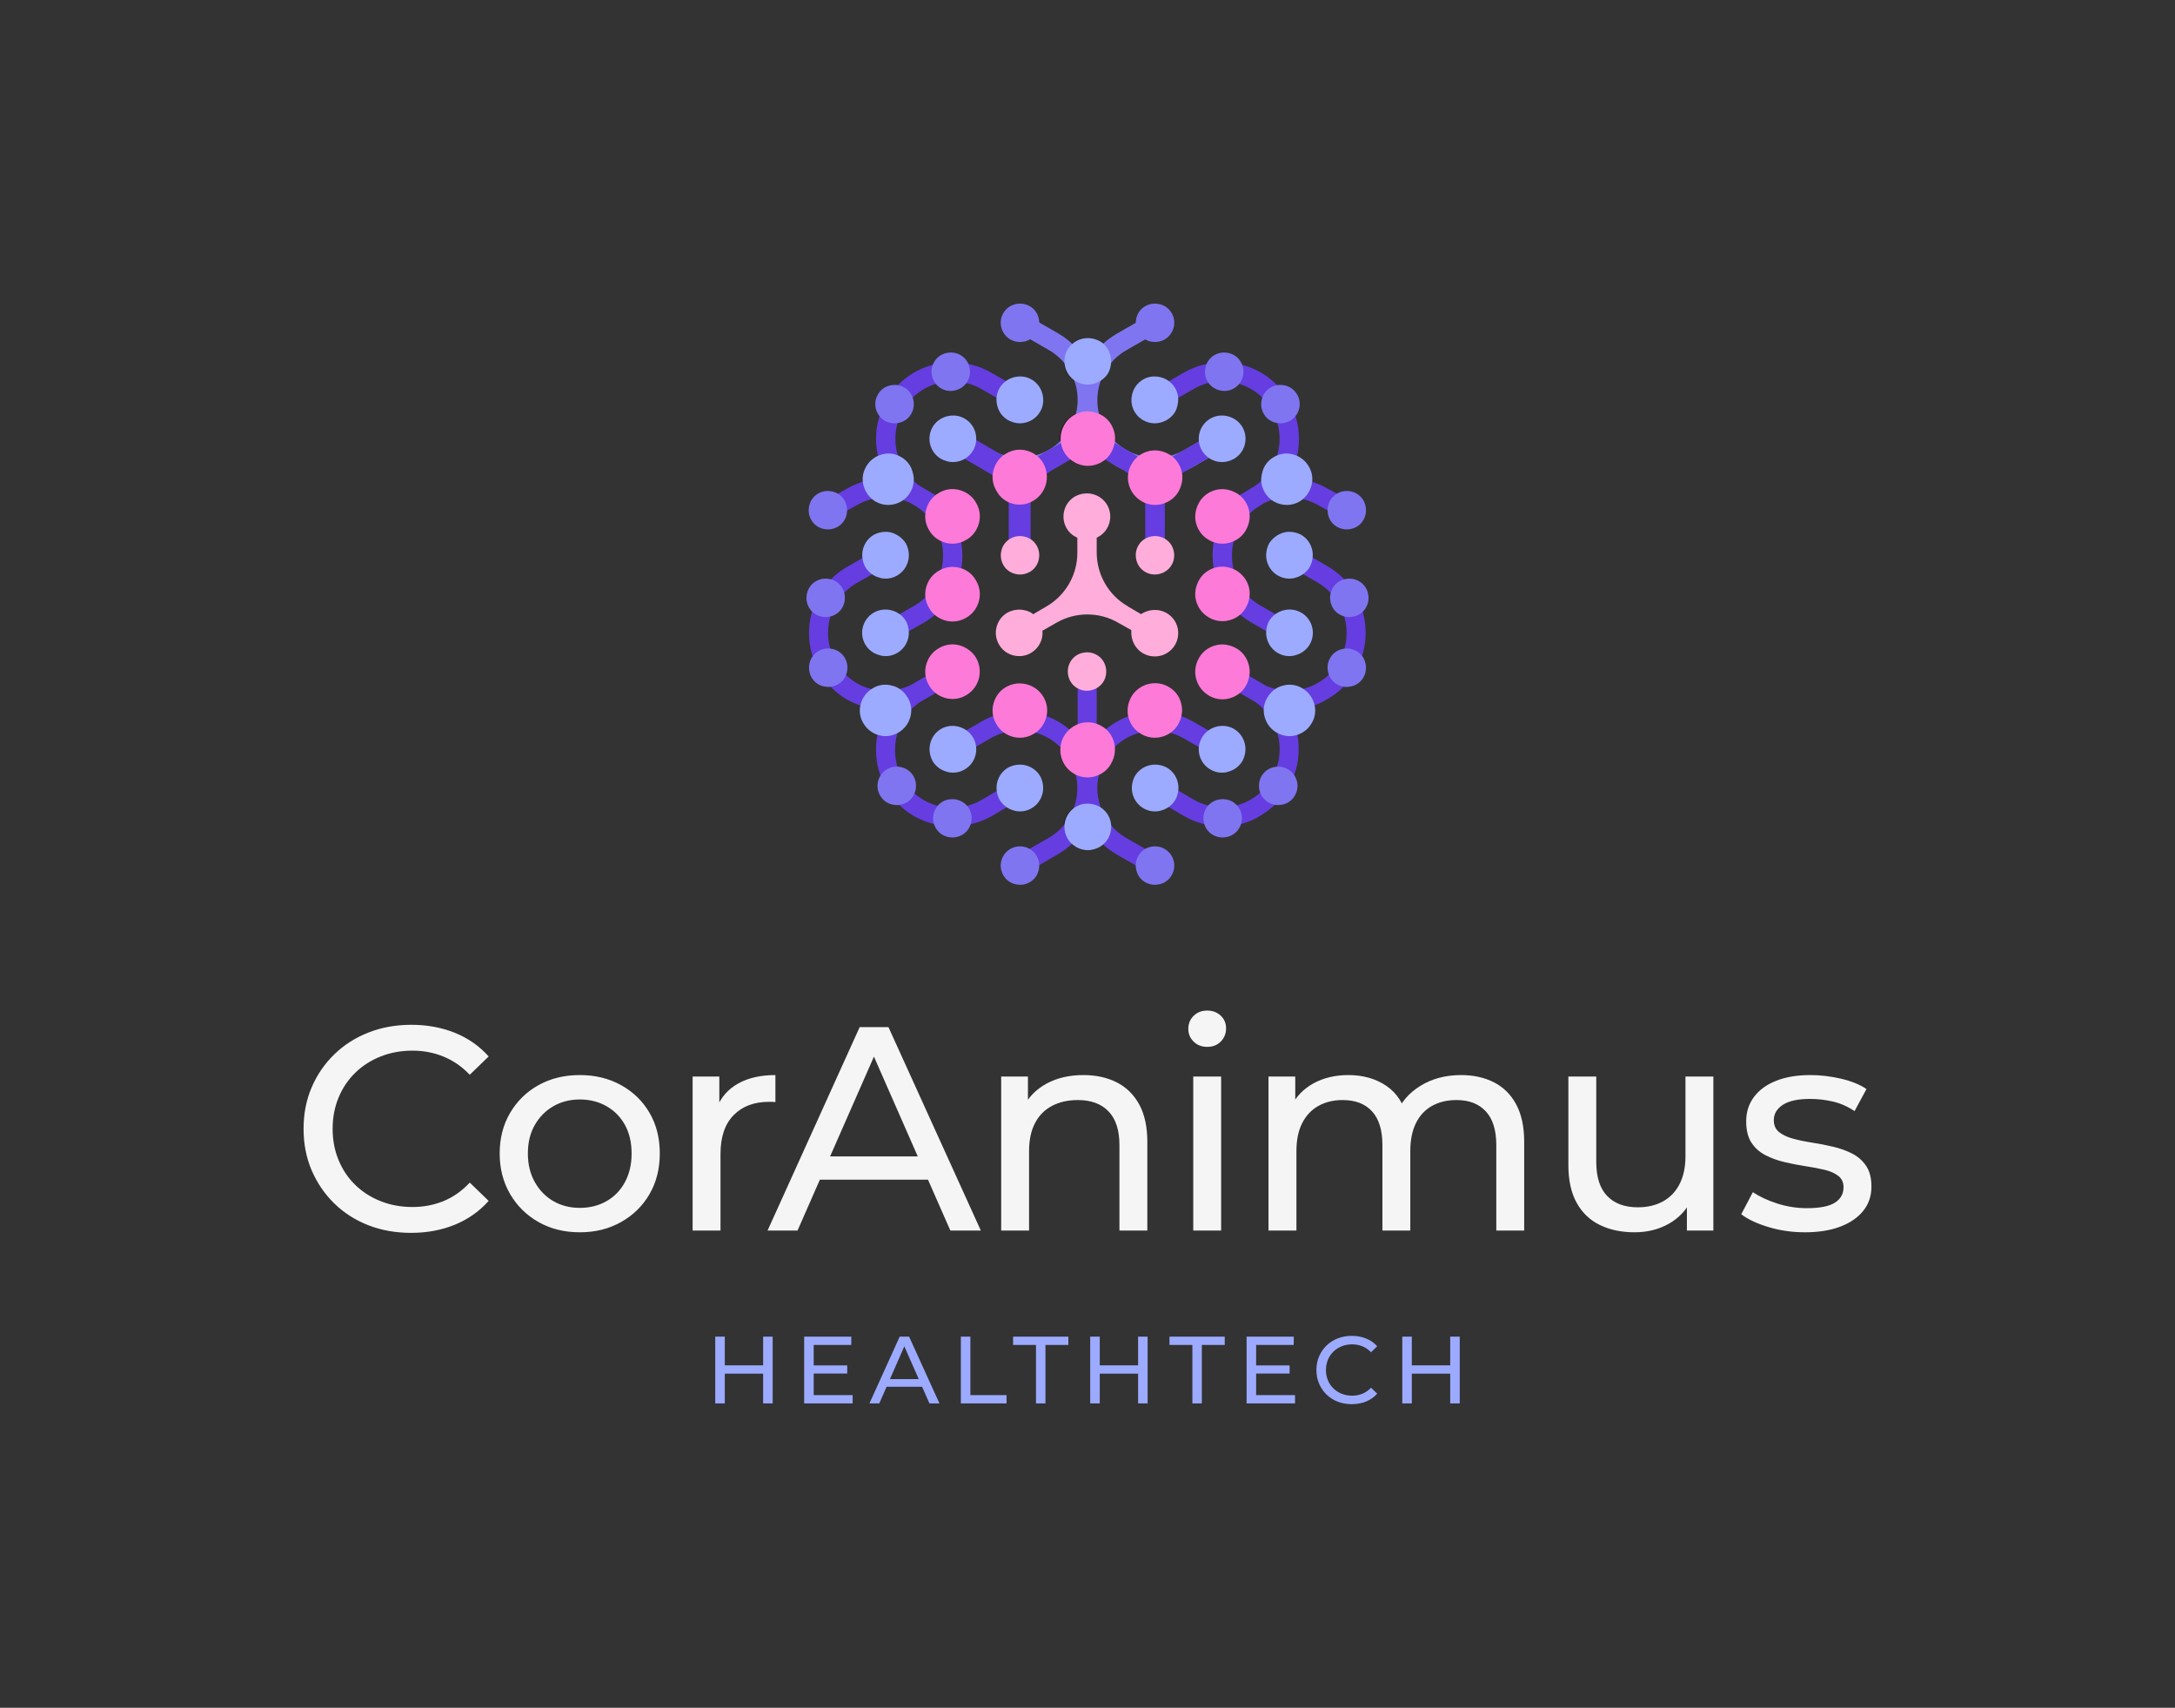 <svg xmlns="http://www.w3.org/2000/svg" viewBox="36.735 90.625 501.53 393.75"><rect x="36.735" y="90.625" width="501.53" height="393.75" fill="#333333" stroke="none"/> <svg xmlns="http://www.w3.org/2000/svg" xmlns:xlink="http://www.w3.org/1999/xlink" version="1.1" id="Layer_1" x="222.697" y="160.625" viewBox="46.2 50.1 177 183" xml:space="preserve" height="134" width="129.607" preserveAspectRatio="xMinYMin" enable-background="new 0 0 800 600" style="overflow: visible;"><path class="st0" d="M132.7,75.3c0.6,0.2,1.3,0.3,1.9,0.3c1.3,0,2.5-0.3,3.7-1c3.5-2,4.7-6.5,2.7-10c-1-1.7-2.6-2.9-4.5-3.4  c-1.9-0.5-3.9-0.2-5.6,0.7s-2.9,2.6-3.4,4.5c-0.5,1.9-0.2,3.9,0.7,5.6C129.2,73.6,130.8,74.8,132.7,75.3z" style="fill: #231F20;"></path><path class="st0" d="M138.2,208.5c-1.7-1-3.7-1.2-5.6-0.7c-1.9,0.5-3.5,1.7-4.5,3.4c-2,3.5-0.8,8,2.7,10c1.1,0.6,2.4,1,3.7,1  c2.6,0,5.1-1.4,6.4-3.7C143,215,141.8,210.5,138.2,208.5z" style="fill: #231F20;"></path><path class="st0" d="M130.3,183.1c-4.1,2.4-5.5,7.6-3.1,11.8c1.1,2,3,3.4,5.2,4c0.7,0.2,1.5,0.3,2.2,0.3c1.5,0,3-0.4,4.3-1.2  c4.1-2.4,5.5-7.6,3.1-11.8C139.7,182.1,134.4,180.7,130.3,183.1z" style="fill: #231F20;"></path><path class="st0" d="M132.3,100.9c0.7,0.2,1.5,0.3,2.2,0.3c1.5,0,3-0.4,4.3-1.2c4.1-2.4,5.5-7.6,3.1-11.8c-1.1-2-3-3.4-5.2-4  c-2.2-0.6-4.5-0.3-6.5,0.9s-3.4,3-4,5.2s-0.3,4.5,0.9,6.5C128.3,98.9,130.1,100.3,132.3,100.9z" style="fill: #231F20;"></path><path class="st1" d="M113.4,104.6c-4.2,0-8.4-1.1-12.1-3.3l-10.5-6.1l3-5.2l10.5,6.1c5.7,3.3,12.7,3.3,18.3,0c5.6-3.3,9-9.3,9-15.7  c0-6.5-3.5-12.5-9.1-15.7l-10.6-6.1l3-5.2l10.6,6.1c7.4,4.3,12.1,12.3,12.1,20.9c0,8.5-4.6,16.5-11.9,20.8  C121.9,103.5,117.6,104.6,113.4,104.6z" style="fill: #8075F0;"></path><path class="st2" d="M72.6,156.5l-3-5.2l10.6-6.1c5.6-3.2,9-9.3,9-15.7l0-0.3c0-6.4-3.5-12.3-9-15.6l-0.1-0.1  c-7.4-4.3-12-12.3-12-20.8c0-8.6,4.6-16.6,12-20.9c7.4-4.3,16.7-4.3,24.2,0l10.6,6.1l-3,5.2l-10.6-6.1c-5.6-3.2-12.6-3.2-18.1,0  c-5.6,3.2-9,9.2-9,15.7c0,6.5,3.5,12.4,9,15.7l0.1,0.1c7.4,4.3,11.9,12.2,12,20.7l0,0.3c0,8.6-4.6,16.6-12,21L72.6,156.5z" style="fill: #653DE1;"></path><path class="st2" d="M92.2,214.7c-4.2,0-8.3-1.1-12.1-3.2c-7.4-4.3-12-12.2-12-20.8v-0.3c0-8.5,4.6-16.5,11.9-20.7l10.6-6.2l3,5.2  l-10.6,6.2c-5.5,3.2-8.9,9.2-8.9,15.6v0.3c0,6.4,3.4,12.4,9,15.6c5.6,3.3,12.6,3.2,18.2,0l10.6-6.2l3,5.2l-10.6,6.2  C100.6,213.6,96.4,214.7,92.2,214.7z" style="fill: #653DE1;"></path><path class="st2" d="M114.9,229.6l-3-5.2l10.6-6.1c5.6-3.2,9-9.2,9-15.7c0-6.5-3.5-12.5-9.1-15.7c-5.6-3.2-12.5-3.2-18.1,0  l-10.6,6.1l-3-5.2l10.6-6.1c7.4-4.3,16.6-4.3,24-0.1c7.5,4.3,12.2,12.3,12.2,20.9c0,8.6-4.6,16.6-12,20.9L114.9,229.6z" style="fill: #653DE1;"></path><path class="st2" d="M71.1,178c-4.2,0-8.3-1.1-12.1-3.2c-7.4-4.3-12-12.3-12-20.9c0-8.7,4.6-16.7,12-20.9l10.6-6.1l3,5.2L62,138.1  c-5.6,3.2-9,9.2-9,15.7c0,6.5,3.5,12.5,9,15.8c5.6,3.2,12.6,3.2,18.2,0l9.1-5.3l3,5.2l-9.1,5.3C79.5,176.9,75.3,178,71.1,178z" style="fill: #653DE1;"></path><path class="st2" d="M90.7,119.7l-10.4-6.1c-5.7-3.3-12.7-3.3-18.3,0l-7.5,4.1l-2.9-5.3l7.5-4.1c7.5-4.3,16.8-4.3,24.3,0.1l10.4,6.1  L90.7,119.7z" style="fill: #653DE1;"></path><path class="st2" d="M116.9,129.4h-7v-15.9c0-4-2.1-7.7-5.6-9.7l-12.2-7.1l3.5-6l12.2,7.1c5.6,3.2,9,9.3,9,15.7V129.4z" style="fill: #653DE1;"></path><path class="st2" d="M116.4,127.7h-6v-12.8c0-7.3,3.9-14,10.2-17.6l12.6-7.3l3,5.2l-12.6,7.3c-4.4,2.6-7.2,7.3-7.2,12.5V127.7z" style="fill: #653DE1;"></path><path class="st1" d="M156,104.6c-4.2,0-8.5-1.1-12.2-3.3c-7.4-4.3-12-12.3-12-20.8c0-8.6,4.6-16.6,12.1-20.9l10.6-6.1l3,5.2  l-10.6,6.1c-5.6,3.2-9.1,9.2-9.1,15.7c0,6.4,3.4,12.4,9,15.6c5.7,3.3,12.7,3.4,18.4,0.1l10.5-6.1l3,5.2l-10.5,6.1  C164.4,103.6,160.2,104.6,156,104.6z" style="fill: #8075F0;"></path><path class="st2" d="M196.7,156.5l-10.6-6.1c-7.4-4.3-12-12.4-12-21l0-0.3c0-8.5,4.6-16.4,12-20.7l0.1-0.1c5.5-3.2,9-9.2,9-15.6  c0-6.5-3.4-12.5-9-15.7c-5.6-3.2-12.5-3.3-18.1,0l-10.6,6.1l-3-5.2l10.6-6.1c7.5-4.3,16.7-4.3,24.2,0c7.4,4.3,12,12.3,12,20.9  c0,8.6-4.6,16.5-12,20.8l-0.1,0.1c-5.5,3.2-9,9.2-9,15.6l0,0.3c0,6.5,3.4,12.5,9,15.7l10.6,6.1L196.7,156.5z" style="fill: #653DE1;"></path><path class="st2" d="M177.2,214.7c-4.2,0-8.4-1.1-12.2-3.3l-10.6-6.2l3-5.2l10.6,6.2c5.6,3.3,12.6,3.3,18.2,0c5.5-3.2,9-9.2,9-15.6  v-0.3c0-6.4-3.4-12.3-8.9-15.6l-10.6-6.2l3-5.2l10.6,6.2c7.3,4.3,11.9,12.2,11.9,20.7v0.3c0,8.5-4.6,16.5-12,20.8  C185.6,213.6,181.4,214.7,177.2,214.7z" style="fill: #653DE1;"></path><path class="st2" d="M154.4,229.6l-10.6-6.1c-7.4-4.3-12-12.3-12-20.9c0-8.6,4.7-16.7,12.2-20.9c7.5-4.3,16.7-4.2,24.1,0.1l10.6,6.1  l-3,5.2L165,187c-5.6-3.2-12.5-3.2-18-0.1c-5.7,3.2-9.2,9.3-9.2,15.7c0,6.4,3.5,12.5,9,15.7l10.6,6.1L154.4,229.6z" style="fill: #653DE1;"></path><path class="st2" d="M198.3,178c-4.2,0-8.4-1.1-12.2-3.3l-9.1-5.3l3-5.2l9.1,5.3c5.6,3.3,12.6,3.3,18.2,0c5.6-3.2,9-9.2,9-15.7  c0-6.5-3.5-12.5-9-15.8l-10.6-6.1l3-5.2l10.6,6.1c7.4,4.3,12,12.3,12,20.9c0,8.7-4.6,16.7-12,20.9C206.6,176.9,202.5,178,198.3,178z  " style="fill: #653DE1;"></path><path class="st2" d="M178.6,119.7l-3-5.2l10.4-6.1c7.5-4.4,16.9-4.4,24.4,0l7.4,4l-2.9,5.3l-7.5-4.1c-5.7-3.3-12.8-3.3-18.4,0  L178.6,119.7z" style="fill: #653DE1;"></path><path class="st2" d="M158.9,129.4h-6v-15.9c0-6.3,3.4-12.1,8.8-15.3L174,91l3,5.2l-12.2,7.1c-3.6,2.1-5.8,6-5.8,10.1V129.4z" style="fill: #653DE1;"></path><path class="st2" d="M159,127.7h-6v-12.8c0-5.1-2.8-9.9-7.2-12.5l-12.6-7.3l3-5.2l12.6,7.3c6.3,3.6,10.2,10.4,10.2,17.6V127.7z" style="fill: #653DE1;"></path><path class="st3" d="M94.4,108.8c-2.2-0.6-4.5-0.3-6.5,0.9c-2,1.1-3.4,3-4,5.2c-0.6,2.2-0.3,4.5,0.9,6.5c1.1,2,3,3.4,5.2,4  c0.7,0.2,1.5,0.3,2.2,0.3c1.5,0,3-0.4,4.3-1.2c2-1.1,3.4-3,4-5.2c0.6-2.2,0.3-4.5-0.9-6.5C98.5,110.8,96.6,109.4,94.4,108.8z" style="fill: #FD7AD8;"></path><path class="st3" d="M94.4,133.3c-2.2-0.6-4.5-0.3-6.5,0.9c-2,1.1-3.4,3-4,5.2c-0.6,2.2-0.3,4.5,0.9,6.5c1.1,2,3,3.4,5.2,4  c0.7,0.2,1.5,0.3,2.2,0.3c1.5,0,3-0.4,4.3-1.2c2-1.1,3.4-3,4-5.2c0.6-2.2,0.3-4.5-0.9-6.5C98.5,135.3,96.6,133.8,94.4,133.3z" style="fill: #FD7AD8;"></path><path class="st3" d="M94.4,157.7c-2.2-0.6-4.5-0.3-6.5,0.9c-2,1.1-3.4,3-4,5.2c-0.6,2.2-0.3,4.5,0.9,6.5c1.1,2,3,3.4,5.2,4  c0.7,0.2,1.5,0.3,2.2,0.3c1.5,0,3-0.4,4.3-1.2c4.1-2.4,5.5-7.6,3.1-11.8C98.5,159.8,96.6,158.3,94.4,157.7z" style="fill: #FD7AD8;"></path><path class="st3" d="M111.1,113.1c0.7,0.2,1.5,0.3,2.2,0.3c1.5,0,3-0.4,4.3-1.2c4.1-2.4,5.5-7.6,3.2-11.8c-1.1-2-3-3.4-5.2-4  c-2.2-0.6-4.5-0.3-6.5,0.9c-2,1.1-3.4,3-4,5.2c-0.6,2.2-0.3,4.5,0.9,6.5C107.1,111.1,108.9,112.5,111.1,113.1z" style="fill: #FD7AD8;"></path><path class="st3" d="M109.1,170.8c-2,1.1-3.4,3-4,5.2c-0.6,2.2-0.3,4.5,0.9,6.5c1.1,2,3,3.4,5.2,4c0.7,0.2,1.5,0.3,2.2,0.3  c1.5,0,3-0.4,4.3-1.2c2-1.1,3.4-3,4-5.2c0.6-2.2,0.3-4.5-0.9-6.5C118.4,169.9,113.2,168.5,109.1,170.8z" style="fill: #FD7AD8;"></path><path class="st4" d="M115,123.5c-1.6-0.4-3.2-0.2-4.6,0.6c-1.4,0.8-2.4,2.1-2.8,3.7c-0.4,1.6-0.2,3.2,0.6,4.6c1.1,2,3.2,3,5.3,3  c1,0,2.1-0.3,3-0.8c1.4-0.8,2.4-2.1,2.8-3.7c0.4-1.6,0.2-3.2-0.6-4.6C117.9,124.9,116.6,123.9,115,123.5z" style="fill: #FFADDA;"></path><path class="st3" d="M172.9,124.5c1.3,0.8,2.8,1.2,4.3,1.2c0.8,0,1.5-0.1,2.2-0.3c2.2-0.6,4.1-2,5.2-4c1.1-2,1.5-4.3,0.9-6.5  c-0.6-2.2-2-4.1-4-5.2c-2-1.1-4.3-1.5-6.5-0.9c-2.2,0.6-4.1,2-5.2,4c-1.1,2-1.5,4.3-0.9,6.5C169.5,121.5,170.9,123.4,172.9,124.5z" style="fill: #FD7AD8;"></path><path class="st3" d="M181.5,134.1c-2-1.1-4.3-1.5-6.5-0.9c-2.2,0.6-4.1,2-5.2,4c-1.1,2-1.5,4.3-0.9,6.5c0.6,2.2,2,4.1,4,5.2  c1.3,0.8,2.8,1.2,4.3,1.2c0.8,0,1.5-0.1,2.2-0.3c2.2-0.6,4.1-2,5.2-4c1.1-2,1.5-4.3,0.9-6.5C184.9,137.1,183.5,135.3,181.5,134.1z" style="fill: #FD7AD8;"></path><path class="st3" d="M181.5,158.6c-2-1.1-4.3-1.5-6.5-0.9c-2.2,0.6-4.1,2-5.2,4c-2.4,4.1-1,9.4,3.1,11.8c1.3,0.8,2.8,1.2,4.3,1.2  c0.7,0,1.5-0.1,2.2-0.3c2.2-0.6,4.1-2,5.2-4c1.1-2,1.5-4.3,0.9-6.5C184.9,161.6,183.5,159.7,181.5,158.6z" style="fill: #FD7AD8;"></path><path class="st3" d="M130.5,100c1.3,0.8,2.8,1.2,4.3,1.2c0.8,0,1.5-0.1,2.2-0.3c2.2-0.6,4.1-2,5.2-4c1.1-2,1.5-4.3,0.9-6.5  s-2-4.1-4-5.2s-4.3-1.5-6.5-0.9c-2.2,0.6-4.1,2-5.2,4C125,92.4,126.4,97.7,130.5,100z" style="fill: #FD7AD8;"></path><path class="st3" d="M151.7,112.3c1.3,0.8,2.8,1.2,4.3,1.2c0.7,0,1.5-0.1,2.2-0.3c2.2-0.6,4.1-2,5.2-4c1.1-2,1.5-4.3,0.9-6.5  c-0.6-2.2-2-4.1-4-5.2c-2-1.1-4.3-1.5-6.5-0.9c-2.2,0.6-4.1,2-5.2,4C146.2,104.6,147.6,109.9,151.7,112.3z" style="fill: #FD7AD8;"></path><path class="st3" d="M160.3,170.8c-4.1-2.4-9.4-1-11.8,3.1c-1.1,2-1.5,4.3-0.9,6.5c0.6,2.2,2,4.1,4,5.2c1.3,0.8,2.8,1.2,4.3,1.2  c0.8,0,1.5-0.1,2.2-0.3c2.2-0.6,4.1-2,5.2-4c1.1-2,1.5-4.3,0.9-6.5C163.7,173.8,162.3,172,160.3,170.8z" style="fill: #FD7AD8;"></path><path class="st4" d="M159,124.1c-1.4-0.8-3-1-4.6-0.6c-1.6,0.4-2.9,1.4-3.7,2.8c-0.8,1.4-1,3-0.6,4.6c0.4,1.6,1.4,2.9,2.8,3.7  c1,0.6,2,0.8,3,0.8c2.1,0,4.2-1.1,5.3-3c0.8-1.4,1-3,0.6-4.6C161.4,126.2,160.4,124.9,159,124.1z" style="fill: #FFADDA;"></path><path class="st4" d="M149.5,157.5c1.3,2.3,3.7,3.7,6.4,3.7c1.3,0,2.5-0.3,3.7-1c3.5-2,4.7-6.5,2.7-10c-1-1.7-2.6-2.9-4.5-3.4   c-1.9-0.5-3.9-0.2-5.6,0.7c-0.2,0.1-0.4,0.2-0.6,0.4l-4.1-2.4c0,0,0,0,0,0l-0.1-0.1c-6-3.4-9.7-9.8-9.8-16.7l0-0.3c0,0,0,0,0,0   l0-4.6c0.2-0.1,0.4-0.2,0.6-0.3c3.5-2,4.7-6.5,2.7-10c-1-1.7-2.6-2.9-4.5-3.4c-1.9-0.5-3.9-0.2-5.6,0.7c-3.5,2-4.7,6.5-2.7,10   c0.8,1.4,2,2.4,3.4,3l0,4.6c0.1,7-3.7,13.6-9.8,17.1l-4.1,2.4c-0.7-0.6-1.6-1-2.5-1.2c-1.9-0.5-3.9-0.2-5.6,0.7   c-3.5,2-4.7,6.5-2.7,10c1.3,2.3,3.7,3.7,6.4,3.7c1.3,0,2.5-0.3,3.7-1c2.5-1.5,3.9-4.2,3.6-7l4.4-2.5c6-3.5,13.5-3.5,19.5,0l4.1,2.3   C148.4,154.5,148.7,156.1,149.5,157.5z" style="fill: #FFADDA;"></path><rect x="131.6" y="165.9" class="st2" width="6" height="24.6" style="fill: #653DE1;"></rect><path class="st5" d="M109.7,86.8c1.1,0.6,2.4,1,3.7,1c2.6,0,5.1-1.4,6.4-3.7c1-1.7,1.2-3.7,0.7-5.6c-0.5-1.9-1.7-3.5-3.4-4.5   c-1.7-1-3.7-1.2-5.6-0.7c-1.9,0.5-3.5,1.7-4.5,3.4c-1,1.7-1.2,3.7-0.7,5.6C106.8,84.3,108,85.8,109.7,86.8z" style="fill: #9CABFF;"></path><path class="st5" d="M88.6,99c1.1,0.6,2.4,1,3.7,1c2.6,0,5.1-1.4,6.4-3.7c2-3.5,0.8-8-2.7-10c-1.7-1-3.7-1.2-5.6-0.7   c-1.9,0.5-3.5,1.7-4.5,3.4C83.9,92.5,85.1,97,88.6,99z" style="fill: #9CABFF;"></path><path class="st5" d="M76,98.4c-1.9-1.1-4-1.4-6.1-0.8c-2.1,0.6-3.8,1.9-4.9,3.8c-1.1,1.9-1.4,4-0.8,6.1c0.6,2.1,1.9,3.8,3.7,4.9   c1.2,0.7,2.6,1.1,4,1.1c2.9,0,5.6-1.5,7-4c1.1-1.9,1.4-4,0.8-6.1C79.2,101.2,77.9,99.5,76,98.4z" style="fill: #9CABFF;"></path><path class="st5" d="M115.3,195.5c-1.9-0.5-3.9-0.2-5.6,0.7c-1.7,1-2.9,2.6-3.4,4.5c-0.5,1.9-0.2,3.9,0.7,5.6   c1,1.7,2.6,2.9,4.5,3.4c0.6,0.2,1.3,0.3,1.9,0.3c1.3,0,2.5-0.3,3.7-1c1.7-1,2.9-2.6,3.4-4.5c0.5-1.9,0.2-3.9-0.7-5.6   C118.8,197.2,117.2,196,115.3,195.5z" style="fill: #9CABFF;"></path><path class="st5" d="M88.6,184c-1.7,1-2.9,2.6-3.4,4.5c-0.5,1.9-0.2,3.9,0.7,5.6c1,1.7,2.6,2.9,4.5,3.4c0.6,0.2,1.3,0.3,1.9,0.3   c1.3,0,2.5-0.3,3.7-1c3.5-2,4.7-6.5,2.7-10S92.1,182,88.6,184z" style="fill: #9CABFF;"></path><path class="st5" d="M73.2,170.4c-2.1-0.6-4.3-0.3-6.1,0.8c-1.9,1.1-3.2,2.8-3.8,4.9c-0.6,2.1-0.3,4.3,0.8,6.1   c1.1,1.9,2.8,3.2,4.9,3.8c0.7,0.2,1.4,0.3,2.1,0.3c1.4,0,2.8-0.4,4-1.1c1.9-1.1,3.2-2.8,3.8-4.9c0.6-2.1,0.3-4.3-0.8-6.1   C77,172.3,75.3,170.9,73.2,170.4z" style="fill: #9CABFF;"></path><path class="st5" d="M67.4,147.4c-3.5,2-4.7,6.5-2.7,10c1,1.7,2.6,2.9,4.5,3.4c0.6,0.2,1.3,0.3,1.9,0.3c1.3,0,2.5-0.3,3.7-1   c1.7-1,2.9-2.6,3.4-4.5c0.5-1.9,0.2-3.9-0.7-5.6C75.4,146.6,70.9,145.4,67.4,147.4z" style="fill: #9CABFF;"></path><path class="st5" d="M73,122.2c-1.9-0.5-3.9-0.2-5.6,0.7c-1.7,1-2.9,2.6-3.4,4.5c-0.5,1.9-0.2,3.9,0.7,5.6c1,1.7,2.6,2.9,4.5,3.4   c0.6,0.2,1.3,0.3,1.9,0.3c1.3,0,2.5-0.3,3.7-1c1.7-1,2.9-2.6,3.4-4.5c0.5-1.9,0.2-3.9-0.7-5.6C76.5,124,74.9,122.8,73,122.2z" style="fill: #9CABFF;"></path><path class="st5" d="M136.7,75.3c-0.6,0.2-1.3,0.3-1.9,0.3c-1.3,0-2.5-0.3-3.7-1c-3.5-2-4.7-6.5-2.7-10c1-1.7,2.6-2.9,4.5-3.4   c1.9-0.5,3.9-0.2,5.6,0.7s2.9,2.6,3.4,4.5c0.5,1.9,0.2,3.9-0.7,5.6C140.2,73.6,138.6,74.8,136.7,75.3z" style="fill: #9CABFF;"></path><path class="st5" d="M159.6,86.8c-1.1,0.6-2.4,1-3.7,1c-2.6,0-5.1-1.4-6.4-3.7c-1-1.7-1.2-3.7-0.7-5.6c0.5-1.9,1.7-3.5,3.4-4.5   c1.7-1,3.7-1.2,5.6-0.7c1.9,0.5,3.5,1.7,4.5,3.4c1,1.7,1.2,3.7,0.7,5.6C162.6,84.3,161.3,85.8,159.6,86.8z" style="fill: #9CABFF;"></path><path class="st5" d="M180.8,99c-1.1,0.6-2.4,1-3.7,1c-2.6,0-5.1-1.4-6.4-3.7c-2-3.5-0.8-8,2.7-10c1.7-1,3.7-1.2,5.6-0.7   c1.9,0.5,3.5,1.7,4.5,3.4C185.5,92.5,184.3,97,180.8,99z" style="fill: #9CABFF;"></path><path class="st5" d="M193.4,98.4c1.9-1.1,4-1.4,6.1-0.8c2.1,0.6,3.8,1.9,4.9,3.8c1.1,1.9,1.4,4,0.8,6.1c-0.6,2.1-1.9,3.8-3.7,4.9   c-1.2,0.7-2.6,1.1-4,1.1c-2.9,0-5.6-1.5-7-4c-1.1-1.9-1.4-4-0.8-6.1C190.2,101.2,191.5,99.5,193.4,98.4z" style="fill: #9CABFF;"></path><path class="st5" d="M131.1,208.5c1.7-1,3.7-1.2,5.6-0.7c1.9,0.5,3.5,1.7,4.5,3.4c2,3.5,0.8,8-2.7,10c-1.1,0.6-2.4,1-3.7,1   c-2.6,0-5.1-1.4-6.4-3.7C126.4,215,127.6,210.5,131.1,208.5z" style="fill: #9CABFF;"></path><path class="st5" d="M154.1,195.5c1.9-0.5,3.9-0.2,5.6,0.7c1.7,1,2.9,2.6,3.4,4.5c0.5,1.9,0.2,3.9-0.7,5.6c-1,1.7-2.6,2.9-4.5,3.4   c-0.6,0.2-1.3,0.3-1.9,0.3c-1.3,0-2.5-0.3-3.7-1c-1.7-1-2.9-2.6-3.4-4.5c-0.5-1.9-0.2-3.9,0.7-5.6   C150.6,197.2,152.2,196,154.1,195.5z" style="fill: #9CABFF;"></path><path class="st5" d="M180.8,184c1.7,1,2.9,2.6,3.4,4.5c0.5,1.9,0.2,3.9-0.7,5.6c-1,1.7-2.6,2.9-4.5,3.4c-0.6,0.2-1.3,0.3-1.9,0.3   c-1.3,0-2.5-0.3-3.7-1c-3.5-2-4.7-6.5-2.7-10S177.3,182,180.8,184z" style="fill: #9CABFF;"></path><path class="st5" d="M196.2,170.4c2.1-0.6,4.3-0.3,6.1,0.8c1.9,1.1,3.2,2.8,3.8,4.9c0.6,2.1,0.3,4.3-0.8,6.1   c-1.1,1.9-2.8,3.2-4.9,3.8c-0.7,0.2-1.4,0.3-2.1,0.3c-1.4,0-2.8-0.4-4-1.1c-1.9-1.1-3.2-2.8-3.8-4.9c-0.6-2.1-0.3-4.3,0.8-6.1   C192.4,172.3,194.1,170.9,196.2,170.4z" style="fill: #9CABFF;"></path><path class="st5" d="M202,147.4c3.5,2,4.7,6.5,2.7,10c-1,1.7-2.6,2.9-4.5,3.4c-0.6,0.2-1.3,0.3-1.9,0.3c-1.3,0-2.5-0.3-3.7-1   c-1.7-1-2.9-2.6-3.4-4.5c-0.5-1.9-0.2-3.9,0.7-5.6C194,146.6,198.5,145.4,202,147.4z" style="fill: #9CABFF;"></path><path class="st5" d="M196.4,122.2c1.9-0.5,3.9-0.2,5.6,0.7c1.7,1,2.9,2.6,3.4,4.5c0.5,1.9,0.2,3.9-0.7,5.6c-1,1.7-2.6,2.9-4.5,3.4   c-0.6,0.2-1.3,0.3-1.9,0.3c-1.3,0-2.5-0.3-3.7-1c-1.7-1-2.9-2.6-3.4-4.5c-0.5-1.9-0.2-3.9,0.7-5.6   C192.9,124,194.5,122.8,196.4,122.2z" style="fill: #9CABFF;"></path><path class="st1" d="M198.5,87c-0.9,0.5-2,0.8-3,0.8c-0.5,0-1.1-0.1-1.6-0.2c-1.6-0.4-2.9-1.4-3.7-2.8c-0.8-1.4-1-3-0.6-4.6  c0.4-1.6,1.4-2.9,2.8-3.7c1.4-0.8,3-1,4.6-0.6c1.6,0.4,2.9,1.4,3.7,2.8C202.4,81.6,201.4,85.3,198.5,87z" style="fill: #8075F0;"></path><path class="st1" d="M180.8,76.8c-1,0.6-2,0.8-3,0.8c-2.1,0-4.2-1.1-5.3-3c-0.8-1.4-1-3-0.6-4.6c0.4-1.6,1.4-2.9,2.8-3.7  c1.4-0.8,3-1,4.6-0.6c1.6,0.4,2.9,1.4,3.7,2.8C184.7,71.4,183.7,75.1,180.8,76.8z" style="fill: #8075F0;"></path><path class="st1" d="M159,61.4c-0.9,0.5-2,0.8-3,0.8c-0.5,0-1.1-0.1-1.6-0.2c-1.6-0.4-2.9-1.4-3.7-2.8c-0.8-1.4-1-3-0.6-4.6  c0.4-1.6,1.4-2.9,2.8-3.7c1.4-0.8,3-1,4.6-0.6c1.6,0.4,2.9,1.4,3.7,2.8C162.9,55.9,161.9,59.7,159,61.4z" style="fill: #8075F0;"></path><path class="st1" d="M214.8,109.3c1.6-0.4,3.2-0.2,4.6,0.6c1.4,0.8,2.4,2.1,2.8,3.7c0.4,1.6,0.2,3.2-0.6,4.6c-1.1,2-3.2,3-5.3,3  c-1,0-2.1-0.3-3-0.8c-1.4-0.8-2.4-2.1-2.8-3.7c-0.4-1.6-0.2-3.2,0.6-4.6C211.9,110.7,213.3,109.7,214.8,109.3z" style="fill: #8075F0;"></path><path class="st1" d="M215.6,136.9c1.6-0.4,3.2-0.2,4.6,0.6c1.4,0.8,2.4,2.1,2.8,3.7s0.2,3.2-0.6,4.6c-0.8,1.4-2.1,2.4-3.7,2.8  c-0.5,0.1-1.1,0.2-1.6,0.2c-1.1,0-2.1-0.3-3-0.8c-1.4-0.8-2.4-2.1-2.8-3.7s-0.2-3.2,0.6-4.6C212.7,138.3,214,137.3,215.6,136.9z" style="fill: #8075F0;"></path><path class="st1" d="M214.8,158.9c1.6-0.4,3.2-0.2,4.6,0.6c1.4,0.8,2.4,2.1,2.8,3.7c0.4,1.6,0.2,3.2-0.6,4.6  c-0.8,1.4-2.1,2.4-3.7,2.8c-0.5,0.1-1.1,0.2-1.6,0.2c-1.1,0-2.1-0.3-3-0.8c-1.4-0.8-2.4-2.1-2.8-3.7c-0.4-1.6-0.2-3.2,0.6-4.6  C211.9,160.3,213.2,159.3,214.8,158.9z" style="fill: #8075F0;"></path><path class="st1" d="M70.9,87c0.9,0.5,2,0.8,3,0.8c0.5,0,1.1-0.1,1.6-0.2c1.6-0.4,2.9-1.4,3.7-2.8c0.8-1.4,1-3,0.6-4.6  c-0.4-1.6-1.4-2.9-2.8-3.7c-1.4-0.8-3-1-4.6-0.6c-1.6,0.4-2.9,1.4-3.7,2.8C67,81.6,68,85.3,70.9,87z" style="fill: #8075F0;"></path><path class="st1" d="M88.6,76.8c1,0.6,2,0.8,3,0.8c2.1,0,4.2-1.1,5.3-3c0.8-1.4,1-3,0.6-4.6c-0.4-1.6-1.4-2.9-2.8-3.7  c-1.4-0.8-3-1-4.6-0.6c-1.6,0.4-2.9,1.4-3.7,2.8C84.7,71.4,85.7,75.1,88.6,76.8z" style="fill: #8075F0;"></path><path class="st1" d="M110.4,61.4c0.9,0.5,2,0.8,3,0.8c0.5,0,1.1-0.1,1.6-0.2c1.6-0.4,2.9-1.4,3.7-2.8c0.8-1.4,1-3,0.6-4.6  c-0.4-1.6-1.4-2.9-2.8-3.7c-1.4-0.8-3-1-4.6-0.6c-1.6,0.4-2.9,1.4-3.7,2.8C106.5,55.9,107.5,59.7,110.4,61.4z" style="fill: #8075F0;"></path><path class="st1" d="M115,221.2c-1.6-0.4-3.2-0.2-4.6,0.6v0c-2.9,1.7-3.9,5.4-2.2,8.3c0.8,1.4,2.1,2.4,3.7,2.8  c0.5,0.1,1.1,0.2,1.6,0.2c1.1,0,2.1-0.3,3-0.8c1.4-0.8,2.4-2.1,2.8-3.7c0.4-1.6,0.2-3.2-0.6-4.6C117.9,222.6,116.6,221.6,115,221.2z  " style="fill: #8075F0;"></path><path class="st1" d="M89.1,206.9L89.1,206.9c-2.9,1.7-3.9,5.4-2.2,8.3c0.8,1.4,2.1,2.4,3.7,2.8c0.5,0.1,1.1,0.2,1.6,0.2  c1.1,0,2.1-0.3,3-0.8c1.4-0.8,2.4-2.1,2.8-3.7c0.4-1.6,0.2-3.2-0.6-4.6C95.8,206.3,92,205.3,89.1,206.9z" style="fill: #8075F0;"></path><path class="st1" d="M76.2,196.1c-1.6-0.4-3.2-0.2-4.6,0.6c-2.9,1.7-3.9,5.4-2.2,8.3c0.8,1.4,2.1,2.4,3.7,2.8  c0.5,0.1,1.1,0.2,1.6,0.2c1.1,0,2.1-0.3,3-0.8c1.4-0.8,2.4-2.1,2.8-3.7c0.4-1.6,0.2-3.2-0.6-4.6C79.1,197.5,77.8,196.5,76.2,196.1z" style="fill: #8075F0;"></path><path class="st1" d="M54.5,109.3c-1.6-0.4-3.2-0.2-4.6,0.6c-1.4,0.8-2.4,2.1-2.8,3.7c-0.4,1.6-0.2,3.2,0.6,4.6c1.1,2,3.2,3,5.3,3  c1,0,2.1-0.3,3-0.8c1.4-0.8,2.4-2.1,2.8-3.7c0.4-1.6,0.2-3.2-0.6-4.6C57.4,110.7,56.1,109.7,54.5,109.3z" style="fill: #8075F0;"></path><path class="st1" d="M53.8,136.9c-1.6-0.4-3.2-0.2-4.6,0.6c-1.4,0.8-2.4,2.1-2.8,3.7s-0.2,3.2,0.6,4.6c0.8,1.4,2.1,2.4,3.7,2.8  c0.5,0.1,1.1,0.2,1.6,0.2c1.1,0,2.1-0.3,3-0.8c1.4-0.8,2.4-2.1,2.8-3.7s0.2-3.2-0.6-4.6C56.7,138.3,55.4,137.3,53.8,136.9z" style="fill: #8075F0;"></path><path class="st1" d="M54.6,158.9c-1.6-0.4-3.2-0.2-4.6,0.6c-1.4,0.8-2.4,2.1-2.8,3.7c-0.4,1.6-0.2,3.2,0.6,4.6  c0.8,1.4,2.1,2.4,3.7,2.8c0.5,0.1,1.1,0.2,1.6,0.2c1.1,0,2.1-0.3,3-0.8c1.4-0.8,2.4-2.1,2.8-3.7c0.4-1.6,0.2-3.2-0.6-4.6  C57.5,160.3,56.2,159.3,54.6,158.9z" style="fill: #8075F0;"></path><path class="st1" d="M154.4,221.2c1.6-0.4,3.2-0.2,4.6,0.6v0c2.9,1.7,3.9,5.4,2.2,8.3c-0.8,1.4-2.1,2.4-3.7,2.8  c-0.5,0.1-1.1,0.2-1.6,0.2c-1.1,0-2.1-0.3-3-0.8c-1.4-0.8-2.4-2.1-2.8-3.7c-0.4-1.6-0.2-3.2,0.6-4.6  C151.5,222.6,152.8,221.6,154.4,221.2z" style="fill: #8075F0;"></path><path class="st1" d="M180.3,206.9L180.3,206.9c2.9,1.7,3.9,5.4,2.2,8.3c-0.8,1.4-2.1,2.4-3.7,2.8c-0.5,0.1-1.1,0.2-1.6,0.2  c-1.1,0-2.1-0.3-3-0.8c-1.4-0.8-2.4-2.1-2.8-3.7c-0.4-1.6-0.2-3.2,0.6-4.6C173.6,206.3,177.4,205.3,180.3,206.9z" style="fill: #8075F0;"></path><path class="st1" d="M193.2,196.1c1.6-0.4,3.2-0.2,4.6,0.6c2.9,1.7,3.9,5.4,2.2,8.3c-0.8,1.4-2.1,2.4-3.7,2.8  c-0.5,0.1-1.1,0.2-1.6,0.2c-1.1,0-2.1-0.3-3-0.8c-1.4-0.8-2.4-2.1-2.8-3.7c-0.4-1.6-0.2-3.2,0.6-4.6  C190.3,197.5,191.6,196.5,193.2,196.1z" style="fill: #8075F0;"></path><path class="st4" d="M131.5,171.2c1,0.6,2,0.8,3,0.8c2.1,0,4.2-1.1,5.3-3c0.8-1.4,1-3,0.6-4.6c-0.4-1.6-1.4-2.9-2.8-3.7  c-1.4-0.8-3-1-4.6-0.6c-1.6,0.4-2.9,1.4-3.7,2.8c-0.8,1.4-1,3-0.6,4.6C129.1,169.1,130.1,170.4,131.5,171.2z" style="fill: #FFADDA;"></path><path class="st3" d="M139.1,183.1c-4.1-2.4-9.4-1-11.8,3.2c-2.4,4.1-1,9.4,3.1,11.8c1.3,0.8,2.8,1.2,4.3,1.2c0.8,0,1.5-0.1,2.2-0.3  c2.2-0.6,4.1-2,5.2-4C144.6,190.7,143.2,185.4,139.1,183.1z" style="fill: #FD7AD8;"></path></svg> <svg y="398.625" viewBox="2.31 5.72 171.67 15.75" x="201.665" height="15.75" width="171.67" xmlns="http://www.w3.org/2000/svg" style="overflow: visible;"><g fill="#9CABFF" fill-opacity="1" style=""><path d="M13.35 21.30L13.35 5.90L15.55 5.90L15.55 21.30L13.35 21.30ZM4.51 5.90L4.51 21.30L2.31 21.30L2.31 5.90L4.51 5.90ZM13.55 12.52L13.55 14.43L4.29 14.43L4.29 12.52L13.55 12.52ZM24.82 14.41L24.82 12.54L32.74 12.54L32.74 14.41L24.82 14.41ZM25.01 7.81L25.01 19.38L33.99 19.38L33.99 21.30L22.81 21.30L22.81 5.90L33.68 5.90L33.68 7.81L25.01 7.81ZM40.13 21.30L37.86 21.30L44.84 5.90L47.01 5.90L54.01 21.30L51.70 21.30L45.47 7.13L46.35 7.13L40.13 21.30ZM50.73 17.45L40.83 17.45L41.43 15.69L50.09 15.69L50.73 17.45ZM69.48 21.30L58.94 21.30L58.94 5.90L61.14 5.90L61.14 19.38L69.48 19.38L69.48 21.30ZM78.45 21.30L76.27 21.30L76.27 7.81L70.99 7.81L70.99 5.90L83.73 5.90L83.73 7.81L78.45 7.81L78.45 21.30ZM99.81 21.30L99.81 5.90L102.01 5.90L102.01 21.30L99.81 21.30ZM90.97 5.90L90.97 21.30L88.77 21.30L88.77 5.90L90.97 5.90ZM100.01 12.52L100.01 14.43L90.75 14.43L90.75 12.52L100.01 12.52ZM114.51 21.30L112.33 21.30L112.33 7.81L107.05 7.81L107.05 5.90L119.79 5.90L119.79 7.81L114.51 7.81L114.51 21.30ZM126.83 14.41L126.83 12.54L134.75 12.54L134.75 14.41L126.83 14.41ZM127.03 7.81L127.03 19.38L136.00 19.38L136.00 21.30L124.83 21.30L124.83 5.90L135.70 5.90L135.70 7.81L127.03 7.81ZM149.07 21.47L149.07 21.47Q147.31 21.47 145.83 20.89Q144.34 20.31 143.25 19.24Q142.16 18.17 141.55 16.74Q140.93 15.31 140.93 13.60L140.93 13.60Q140.93 11.88 141.55 10.45Q142.16 9.02 143.26 7.95Q144.36 6.89 145.85 6.30Q147.33 5.72 149.09 5.72L149.09 5.72Q150.88 5.72 152.38 6.33Q153.89 6.93 154.95 8.12L154.95 8.12L153.52 9.50Q152.64 8.58 151.54 8.13Q150.44 7.68 149.18 7.68L149.18 7.68Q147.88 7.68 146.77 8.12Q145.66 8.56 144.85 9.35Q144.03 10.14 143.58 11.23Q143.13 12.32 143.13 13.60L143.13 13.60Q143.13 14.87 143.58 15.96Q144.03 17.05 144.85 17.84Q145.66 18.63 146.77 19.07Q147.88 19.51 149.18 19.51L149.18 19.51Q150.44 19.51 151.54 19.06Q152.64 18.61 153.52 17.67L153.52 17.67L154.95 19.05Q153.89 20.24 152.38 20.86Q150.88 21.47 149.07 21.47ZM171.78 21.30L171.78 5.90L173.98 5.90L173.98 21.30L171.78 21.30ZM162.93 5.90L162.93 21.30L160.73 21.30L160.73 5.90L162.93 5.90ZM171.97 12.52L171.97 14.43L162.71 14.43L162.71 12.52L171.97 12.52Z" transform="translate(0, 0)"></path></g></svg> <svg y="323.625" viewBox="3.22 14.14 361.53 51.25" x="106.735" height="51.25" width="361.53" xmlns="http://www.w3.org/2000/svg" style="overflow: visible;"><g fill="#F5F5F5" fill-opacity="1" style=""><path d="M28.01 65.39L28.01 65.39Q22.65 65.39 18.12 63.62Q13.60 61.84 10.28 58.59Q6.97 55.34 5.09 50.99Q3.22 46.63 3.22 41.41L3.22 41.41Q3.22 36.18 5.09 31.83Q6.97 27.47 10.32 24.22Q13.67 20.97 18.19 19.20Q22.71 17.42 28.07 17.42L28.07 17.42Q33.50 17.42 38.09 19.26Q42.68 21.11 45.90 24.72L45.90 24.72L41.54 28.94Q38.86 26.13 35.51 24.76Q32.16 23.38 28.34 23.38L28.34 23.38Q24.39 23.38 21.00 24.72Q17.62 26.06 15.14 28.48Q12.66 30.89 11.29 34.20Q9.92 37.52 9.92 41.41L9.92 41.41Q9.92 45.29 11.29 48.61Q12.66 51.93 15.14 54.34Q17.62 56.75 21.00 58.09Q24.39 59.43 28.34 59.43L28.34 59.43Q32.16 59.43 35.51 58.06Q38.86 56.68 41.54 53.80L41.54 53.80L45.90 58.02Q42.68 61.64 38.09 63.52Q33.50 65.39 28.01 65.39ZM66.93 65.26L66.93 65.26Q61.57 65.26 57.42 62.91Q53.26 60.57 50.85 56.45Q48.44 52.33 48.44 47.10L48.44 47.10Q48.44 41.81 50.85 37.72Q53.26 33.63 57.42 31.32Q61.57 29.01 66.93 29.01L66.93 29.01Q72.23 29.01 76.41 31.32Q80.60 33.63 82.98 37.69Q85.36 41.74 85.36 47.10L85.36 47.10Q85.36 52.39 82.98 56.48Q80.60 60.57 76.41 62.91Q72.23 65.26 66.93 65.26ZM66.93 59.63L66.93 59.63Q70.35 59.63 73.06 58.09Q75.78 56.55 77.32 53.70Q78.86 50.85 78.86 47.10L78.86 47.10Q78.86 43.28 77.32 40.50Q75.78 37.72 73.06 36.18Q70.35 34.64 66.93 34.64L66.93 34.64Q63.52 34.64 60.84 36.18Q58.16 37.72 56.55 40.50Q54.94 43.28 54.94 47.10L54.94 47.10Q54.94 50.85 56.55 53.70Q58.16 56.55 60.84 58.09Q63.52 59.63 66.93 59.63ZM99.36 64.86L92.93 64.86L92.93 29.35L99.09 29.35L99.09 38.99L98.49 36.58Q99.96 32.90 103.45 30.95Q106.93 29.01 112.02 29.01L112.02 29.01L112.02 35.24Q111.62 35.18 111.25 35.18Q110.88 35.18 110.55 35.18L110.55 35.18Q105.39 35.18 102.38 38.26Q99.36 41.34 99.36 47.17L99.36 47.17L99.36 64.86ZM117.12 64.86L110.21 64.86L131.45 17.96L138.09 17.96L159.39 64.86L152.36 64.86L133.40 21.71L136.08 21.71L117.12 64.86ZM149.41 53.13L119.26 53.13L121.07 47.77L147.47 47.77L149.41 53.13ZM183.04 29.01L183.04 29.01Q187.40 29.01 190.72 30.69Q194.03 32.36 195.91 35.78Q197.78 39.20 197.78 44.42L197.78 44.42L197.78 64.86L191.35 64.86L191.35 45.16Q191.35 40.00 188.84 37.39Q186.33 34.77 181.77 34.77L181.77 34.77Q178.35 34.77 175.81 36.11Q173.26 37.45 171.89 40.07Q170.51 42.68 170.51 46.57L170.51 46.57L170.51 64.86L164.08 64.86L164.08 29.35L170.25 29.35L170.25 38.93L169.24 36.38Q170.98 32.90 174.60 30.95Q178.22 29.01 183.04 29.01ZM214.80 64.86L208.37 64.86L208.37 29.35L214.80 29.35L214.80 64.86ZM211.59 22.51L211.59 22.51Q209.71 22.51 208.47 21.31Q207.23 20.10 207.23 18.36L207.23 18.36Q207.23 16.55 208.47 15.34Q209.71 14.14 211.59 14.14L211.59 14.14Q213.46 14.14 214.70 15.31Q215.94 16.48 215.94 18.22L215.94 18.22Q215.94 20.03 214.73 21.27Q213.53 22.51 211.59 22.51ZM270.14 29.01L270.14 29.01Q274.43 29.01 277.72 30.69Q281.00 32.36 282.84 35.78Q284.68 39.20 284.68 44.42L284.68 44.42L284.68 64.86L278.25 64.86L278.25 45.16Q278.25 40.00 275.84 37.39Q273.43 34.77 269.07 34.77L269.07 34.77Q265.86 34.77 263.44 36.11Q261.03 37.45 259.73 40.07Q258.42 42.68 258.42 46.57L258.42 46.57L258.42 64.86L251.99 64.86L251.99 45.16Q251.99 40.00 249.61 37.39Q247.23 34.77 242.81 34.77L242.81 34.77Q239.66 34.77 237.25 36.11Q234.84 37.45 233.50 40.07Q232.16 42.68 232.16 46.57L232.16 46.57L232.16 64.86L225.72 64.86L225.72 29.35L231.89 29.35L231.89 38.79L230.88 36.38Q232.56 32.90 236.04 30.95Q239.53 29.01 244.15 29.01L244.15 29.01Q249.24 29.01 252.93 31.52Q256.61 34.04 257.75 39.13L257.75 39.13L255.14 38.06Q256.74 33.97 260.76 31.49Q264.78 29.01 270.14 29.01ZM310.14 65.26L310.14 65.26Q305.59 65.26 302.14 63.58Q298.69 61.91 296.78 58.46Q294.87 55.01 294.87 49.78L294.87 49.78L294.87 29.35L301.30 29.35L301.30 49.04Q301.30 54.27 303.81 56.88Q306.32 59.50 310.88 59.50L310.88 59.50Q314.23 59.50 316.71 58.12Q319.19 56.75 320.53 54.10Q321.87 51.46 321.87 47.70L321.87 47.70L321.87 29.35L328.30 29.35L328.30 64.86L322.20 64.86L322.20 55.28L323.21 57.82Q321.47 61.37 317.98 63.32Q314.50 65.26 310.14 65.26ZM349.41 65.26L349.41 65.26Q344.98 65.26 341.00 64.05Q337.01 62.85 334.73 61.10L334.73 61.10L337.41 56.01Q339.69 57.55 343.04 58.63Q346.39 59.70 349.87 59.70L349.87 59.70Q354.36 59.70 356.34 58.42Q358.32 57.15 358.32 54.87L358.32 54.87Q358.32 53.20 357.11 52.26Q355.90 51.32 353.93 50.85Q351.95 50.38 349.54 50.02Q347.13 49.65 344.72 49.08Q342.30 48.51 340.29 47.47Q338.28 46.43 337.08 44.59Q335.87 42.75 335.87 39.66L335.87 39.66Q335.87 36.45 337.68 34.04Q339.49 31.62 342.81 30.32Q346.12 29.01 350.68 29.01L350.68 29.01Q354.16 29.01 357.75 29.85Q361.33 30.69 363.61 32.23L363.61 32.23L360.86 37.32Q358.45 35.71 355.84 35.11Q353.22 34.51 350.61 34.51L350.61 34.51Q346.39 34.51 344.31 35.88Q342.24 37.25 342.24 39.40L342.24 39.40Q342.24 41.21 343.48 42.18Q344.72 43.15 346.69 43.68Q348.67 44.22 351.08 44.59Q353.49 44.96 355.90 45.53Q358.32 46.10 360.29 47.10Q362.27 48.11 363.51 49.92Q364.75 51.72 364.75 54.74L364.75 54.74Q364.75 57.96 362.87 60.30Q361.00 62.65 357.58 63.95Q354.16 65.26 349.41 65.26Z" transform="translate(0, 0)"></path></g></svg></svg>